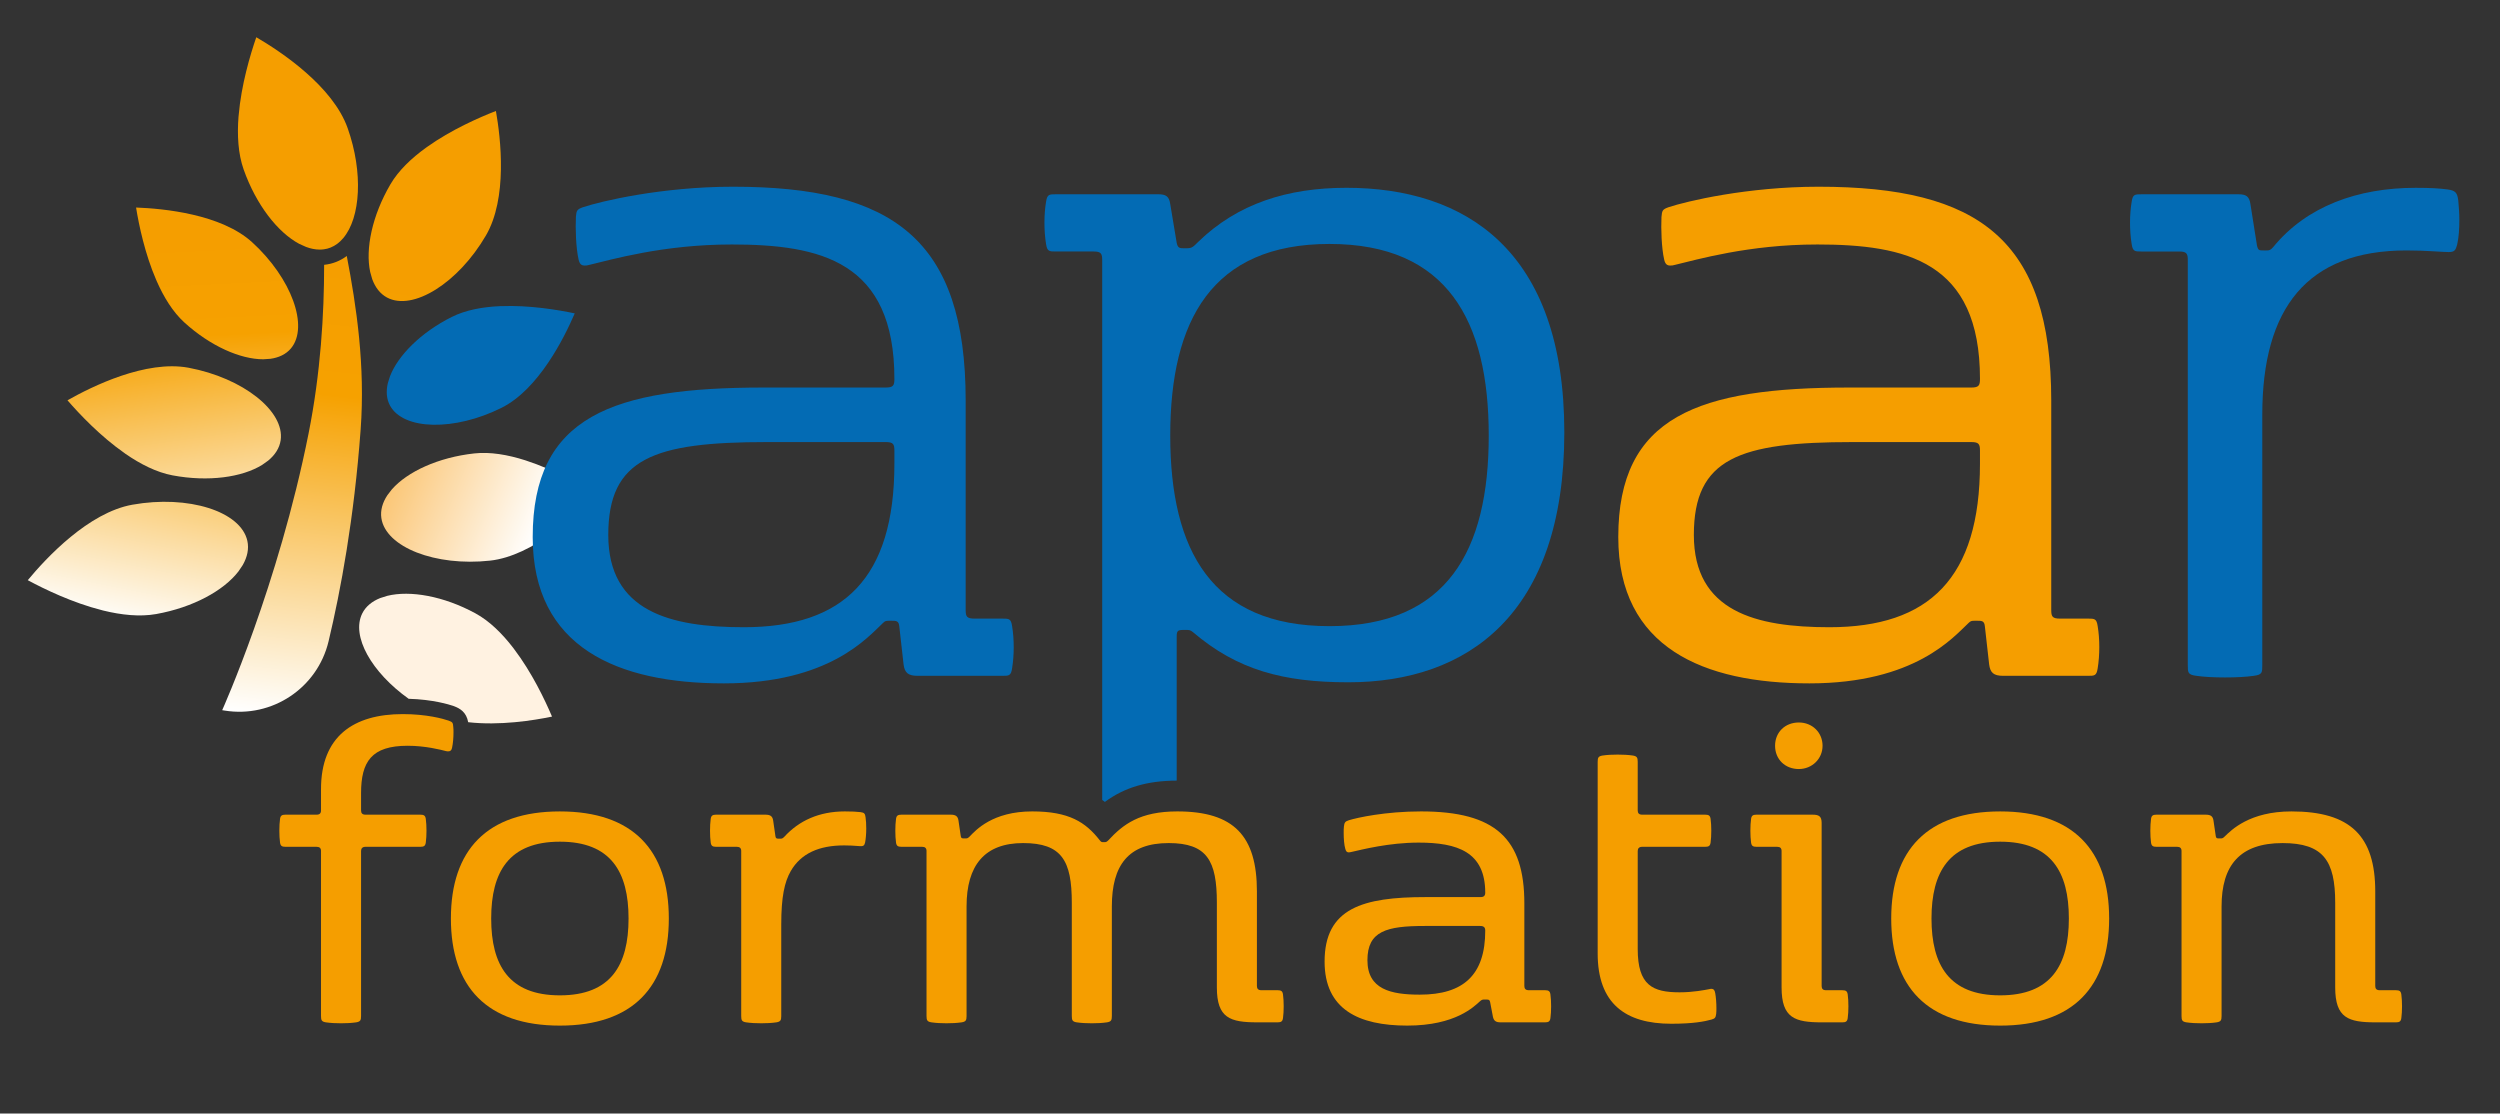 <?xml version="1.0" encoding="UTF-8"?>
<svg id="Calque_1" data-name="Calque 1" xmlns="http://www.w3.org/2000/svg" xmlns:xlink="http://www.w3.org/1999/xlink" viewBox="0 0 2147.87 956.67">
  <rect x="0" y="0" width="2147.87" height="956.67" fill="#333333" stroke="none"/>
  <defs>
    <style>
      .cls-1 {
        fill: url(#Nouvelle_nuance_de_dégradé_1-5);
      }

      .cls-1, .cls-2, .cls-3, .cls-4, .cls-5, .cls-6, .cls-7, .cls-8, .cls-9 {
        stroke-width: 0px;
      }

      .cls-2 {
        fill: url(#Nouvelle_nuance_de_dégradé_1-4);
      }

      .cls-3 {
        fill: url(#Nouvelle_nuance_de_dégradé_1-3);
      }

      .cls-4 {
        fill: url(#Nouvelle_nuance_de_dégradé_1-2);
      }

      .cls-5 {
        fill: url(#Dégradé_sans_nom_3);
      }

      .cls-6 {
        fill: #fff2e1;
      }

      .cls-7 {
        fill: #f59e00;
      }

      .cls-8 {
        fill: #036bb4;
      }

      .cls-9 {
        fill: url(#Nouvelle_nuance_de_dégradé_1);
      }
    </style>
    <linearGradient id="Dégradé_sans_nom_3" data-name="Dégradé sans nom 3" x1="4878.9" y1="-4998.74" x2="4647.07" y2="-4802.76" gradientTransform="translate(-6218.88 -1580.64) rotate(62.67)" gradientUnits="userSpaceOnUse">
      <stop offset="0" stop-color="#fff"/>
      <stop offset=".31" stop-color="#fcd79f"/>
      <stop offset=".52" stop-color="#fabc5c"/>
      <stop offset=".7" stop-color="#f6a100"/>
      <stop offset="1" stop-color="#f59e00"/>
    </linearGradient>
    <linearGradient id="Nouvelle_nuance_de_dégradé_1" data-name="Nouvelle nuance de dégradé 1" x1="236.35" y1="615.58" x2="282.3" y2="218.11" gradientUnits="userSpaceOnUse">
      <stop offset="0" stop-color="#fff"/>
      <stop offset=".27" stop-color="#fbdb9e"/>
      <stop offset=".7" stop-color="#f6a100"/>
      <stop offset="1" stop-color="#f59e00"/>
    </linearGradient>
    <linearGradient id="Nouvelle_nuance_de_dégradé_1-2" data-name="Nouvelle nuance de dégradé 1" x1="-79.38" y1="606.41" x2="-79.38" y2="316.65" gradientTransform="translate(248.61 -119.51) rotate(-2.86)" xlink:href="#Nouvelle_nuance_de_dégradé_1"/>
    <linearGradient id="Nouvelle_nuance_de_dégradé_1-3" data-name="Nouvelle nuance de dégradé 1" x1="1365.66" y1="76.64" x2="1365.66" y2="-222.35" gradientTransform="translate(-1019.17 241.73) rotate(9.22)" xlink:href="#Nouvelle_nuance_de_dégradé_1"/>
    <linearGradient id="Nouvelle_nuance_de_dégradé_1-4" data-name="Nouvelle nuance de dégradé 1" x1="-692.21" y1="767.69" x2="-692.21" y2="467.48" gradientTransform="translate(747.62 -359.33) rotate(-8.02)" xlink:href="#Nouvelle_nuance_de_dégradé_1"/>
    <linearGradient id="Nouvelle_nuance_de_dégradé_1-5" data-name="Nouvelle nuance de dégradé 1" x1="1160.03" y1="112.63" x2="1171.4" y2="-200.19" gradientTransform="translate(-1019.17 241.73) rotate(9.22)" xlink:href="#Nouvelle_nuance_de_dégradé_1"/>
  </defs>
  <path class="cls-5" d="M452.15,395.76c-.36-.1-.71-.24-1.07-.36-14.7-4.67-29.86-7.36-43.64-5.84-31.02,3.42-57.41,15.71-70.74,30.85l-3.91,5.07c-4.17,6.33-6.12,13.01-5.14,19.67,3.7,24.95,46.46,41.69,93.4,36.51,36.85-4.06,74.39-39.23,91.07-56.82-13.12-8.26-35.86-21.25-59.98-29.08Z"/>
  <g>
    <path class="cls-8" d="M628.35,210.05c-58.44,0-102.97,12.99-122.44,17.62-1.39.46-2.32.46-3.71.46-2.32,0-4.17-.93-5.1-5.1-2.32-10.2-2.78-26.44-2.32-36.64.46-5.56.93-6.49,6.03-8.35,15.3-5.1,67.72-17.62,128.94-17.62,137.75,0,199.9,45.45,199.9,183.67v179.96c0,5.57.93,7.42,7.42,7.42h24.12c5.57,0,7.42,0,8.35,6.49.93,5.57,1.39,11.6,1.39,18.09,0,6.03-.46,12.52-1.39,18.09-.93,6.49-2.78,6.49-8.35,6.49h-72.82c-8.35,0-11.13-2.78-12.06-9.74l-3.71-32.93c-.46-4.64-2.78-4.64-6.49-4.64h-1.86c-2.78,0-3.71,0-5.57,1.85-12.99,12.06-45.92,51.95-136.82,51.95s-164.19-30.61-164.19-125.69c0-103.89,68.64-128.48,198.51-128.48h104.82c6.49,0,7.42-1.85,7.42-7.42,0-101.11-63.54-115.49-140.07-115.49ZM768.42,398.35v-11.13c0-5.57-.93-7.42-7.42-7.42h-102.04c-97.4,0-136.36,13.91-136.36,79.77s53.34,79.31,116.42,79.31c85.8,0,129.4-42.21,129.4-140.53Z"/>
    <path class="cls-8" d="M1156.61,161.35c-50.09,0-93.22,13.44-127.1,46.39-4.63,4.63-5.56,5.56-10.19,5.56h-1.88c-3.71,0-5.56,0-6.48-4.63l-5.56-33.4c-.93-6.51-3.7-8.36-10.21-8.36h-88.12c-5.56,0-7.41,0-8.36,6.51-.93,5.56-1.38,11.59-1.38,18.07,0,6.03.45,12.52,1.38,18.1.95,6.48,2.81,6.48,8.36,6.48h32.47c6.48,0,7.41,1.85,7.41,7.41v463.8c.79.53,1.53,1.11,2.3,1.69,16.96-12.52,36.52-18.23,61.71-18.31v-123.89c0-4.63.93-5.56,5.56-5.56h2.33c2.78,0,3.7,0,6.03,1.85,38.03,32.47,77.45,43.13,133.58,43.13,102.04,0,185.52-57.98,185.52-214.74s-85.34-210.11-187.38-210.11ZM1142.22,537.96c-101.11,0-136.81-64.94-136.81-163.72s35.7-164.65,136.81-164.65,136.83,65.86,136.83,164.65-35.72,163.72-136.83,163.72Z"/>
    <path class="cls-7" d="M1561.02,210.05c-58.44,0-102.97,12.99-122.44,17.62-1.39.46-2.32.46-3.71.46-2.32,0-4.17-.93-5.1-5.1-2.32-10.2-2.78-26.44-2.32-36.64.46-5.56.93-6.49,6.03-8.35,15.3-5.1,67.72-17.62,128.94-17.62,137.75,0,199.9,45.45,199.9,183.67v179.96c0,5.57.93,7.42,7.42,7.42h24.12c5.57,0,7.42,0,8.35,6.49.93,5.57,1.39,11.6,1.39,18.09,0,6.03-.46,12.52-1.39,18.09-.93,6.49-2.78,6.49-8.35,6.49h-72.82c-8.35,0-11.13-2.78-12.06-9.74l-3.71-32.93c-.46-4.64-2.78-4.64-6.49-4.64h-1.86c-2.78,0-3.71,0-5.57,1.85-12.99,12.06-45.92,51.95-136.82,51.95s-164.19-30.61-164.19-125.69c0-103.89,68.64-128.48,198.51-128.48h104.82c6.49,0,7.42-1.85,7.42-7.42,0-101.11-63.54-115.49-140.07-115.49ZM1701.09,398.35v-11.13c0-5.57-.93-7.42-7.42-7.42h-102.04c-97.4,0-136.36,13.91-136.36,79.77s53.34,79.31,116.42,79.31c85.8,0,129.4-42.21,129.4-140.53Z"/>
    <path class="cls-8" d="M1943.64,356.15v215.21c0,6.49,0,8.35-7.42,9.28-6.03.93-15.3,1.39-24.58,1.39s-18.55-.46-24.58-1.39c-7.42-.93-7.42-2.78-7.42-9.28V223.5c0-5.56-.93-7.42-7.42-7.42h-32.47c-5.57,0-7.42,0-8.35-6.49-.93-5.57-1.39-12.06-1.39-18.09,0-6.49.46-12.52,1.39-18.09.93-6.49,2.78-6.49,8.35-6.49h83.49c6.49,0,9.28,1.85,10.2,8.35l5.57,35.25c.93,4.64,1.85,4.64,5.57,4.64h2.78c1.86,0,3.25,0,5.57-2.78,28.76-35.25,72.82-51.02,122.44-51.02,12.52,0,20.41.46,27.36,1.39,6.96.93,8.35,2.78,9.28,9.28.46,5.1.93,11.13.93,16.7,0,7.88-.46,15.3-1.85,21.33-1.39,5.1-2.32,6.49-7.42,6.49-6.03,0-18.55-1.39-36.18-1.39-85.34,0-123.84,49.63-123.84,141Z"/>
  </g>
  <path class="cls-9" d="M309.84,369.16c-5.62,76.43-17.18,138.4-27.55,181.83-9.59,40.18-48.58,66.11-89.35,59.49l-2.05-.33s48.19-106.98,74.28-238.02c10.27-51.65,13.34-102.28,13.31-144.61,3.57-.37,7.04-1.19,10.35-2.49,3.25-1.3,6.3-2.99,9.1-5.11,8.28,42.97,15.96,94.31,11.91,149.24Z"/>
  <path class="cls-6" d="M474.27,615.66c-16.19,3.36-45.01,7.89-72.03,4.82-1.53-8.57-6.93-11.8-12.17-13.76l-.32-.11c-3.94-1.38-17.81-5.64-38.66-6.25-31.78-22.65-49.56-53.77-39.88-73.3,2.99-6.03,8.39-10.4,15.43-13.23l6.11-1.93c19.58-4.82,48.27.13,75.68,15.03,12.2,6.62,23.1,17.49,32.52,29.72.21.29.42.61.66.9,15.35,20.19,26.59,43.85,32.65,58.11Z"/>
  <path class="cls-7" d="M283.96,212.72c-1.8.71-3.68,1.22-5.61,1.46-1.19.19-2.41.26-3.63.26-3.81,0-7.75-.79-11.75-2.28l-6.03-2.73c-18.34-9.84-36.91-33.5-47.63-63.88-4.76-13.52-5.61-29.4-4.39-45.28.05-.37.11-.77.13-1.16,2.2-26.09,9.92-52,15.14-67.13,21.62,12.65,65.81,42.13,78.54,78.22,13.42,38.05,11.11,76.74-3.84,94.39-3.1,3.7-6.75,6.48-10.93,8.12Z"/>
  <path class="cls-4" d="M134.23,240.54c.16.33.28.67.42,1.01,6.03,13.68,13.79,26.43,23.72,35.47,22.36,20.36,48.22,31.66,67.76,31.65l6.19-.41c7.28-1.02,13.39-3.89,17.59-8.87,15.77-18.68.53-60.49-33.32-91.3-26.57-24.19-76.19-28.94-99.68-29.79,2.4,14.83,7.53,39.69,17.3,62.24Z"/>
  <path class="cls-8" d="M430.38,263.01c-.36.04-.72.02-1.08.03-14.72.68-29.21,3.29-41.06,9.22-26.68,13.34-46.27,33.1-53.2,51.09l-1.83,5.84c-1.64,7.06-1.18,13.7,1.91,19.34,11.58,21.14,55.46,21.99,95.83,1.81,31.7-15.84,53.7-59.81,62.84-81.1-14.5-3.06-39.19-7.18-63.4-6.21Z"/>
  <path class="cls-3" d="M366.99,126.21c-.29.24-.62.43-.93.64-12.5,9.03-23.7,19.61-30.68,31.58-15.73,26.95-21.57,55.48-17.34,75.2l1.74,6.16c2.6,7.12,6.81,12.67,12.74,15.84,22.24,11.89,61.16-12.5,84.96-53.29,18.69-32.02,12.79-83.12,8.59-107-14.45,5.62-38.43,16.15-59.08,30.86Z"/>
  <path class="cls-2" d="M107.08,389.38c.32.2.62.44.92.66,12.76,8.78,26.54,15.79,40.22,18.36,30.8,5.78,59.74,1.68,76.97-8.97l5.24-3.72c5.86-4.86,9.69-10.71,10.69-17.39,3.74-25.05-32.45-53.62-79.05-62.37-36.59-6.87-82.92,15.95-104.09,27.97,10.19,11.77,28.24,30.89,49.12,45.46Z"/>
  <path class="cls-1" d="M87.68,524.27c.38.07.75.2,1.13.3,15.47,3.79,31.28,5.51,45.37,2.99,31.72-5.67,58.06-20.17,70.74-36.69l3.68-5.49c3.86-6.81,5.41-13.83,3.93-20.62-5.54-25.45-50.76-39.73-98.77-31.15-37.69,6.73-73.93,45.57-89.9,64.86,14.09,7.6,38.42,19.41,63.81,25.8Z"/>
  <path class="cls-7" d="M280,878.35c-3.6-.6-4.2-1.8-4.2-5.4v-141.82c0-2.4-1.2-3.6-3.8-3.6h-26.8c-3,0-4.2-.8-4.6-3.6-.4-2.8-.6-6.6-.6-10.2s.2-7.4.6-10.2,1.6-3.6,4.6-3.6h26.8c2.6,0,3.8-1.2,3.8-3.6v-18.4c0-45.21,27.8-64.41,70.21-64.41,20.6,0,34.81,4,39.41,5.6,3.2,1.2,3.8,1.6,4,5.4.2,1.4.2,3,.2,4.6,0,4.6-.4,9.4-1.2,13.2-.4,2.2-1.4,3.2-3.2,3.2-.6,0-1.2,0-2-.2-4.6-1.2-17.8-4.6-33-4.6-31,0-40.01,13.6-40.01,40.81v14.8c0,2.4,1.2,3.6,3.8,3.6h47.21c3,0,4.2.8,4.6,3.6.4,2.8.6,6.6.6,10.2s-.2,7.4-.6,10.2c-.4,2.8-1.6,3.6-4.6,3.6h-47.21c-2.6,0-3.8,1.4-3.8,3.6v141.82c0,3.6-.6,4.8-4.2,5.4-4.2.6-8.4.8-13,.8s-8.8-.2-13-.8Z"/>
  <path class="cls-7" d="M387.39,789.14c0-58.81,31-92.01,93.61-92.01s93.62,33.2,93.62,92.01-31,92.01-93.62,92.01-93.61-33.21-93.61-92.01ZM540.02,789.14c0-40.01-15.2-66.01-59.01-66.01s-59.01,26-59.01,66.01,15.2,66.01,59.01,66.01,59.01-26,59.01-66.01Z"/>
  <path class="cls-7" d="M725.22,726.33c-21.4,0-37.01,6.8-45.81,22-5.4,9.4-8.2,22.2-8.2,45.81v78.81c0,3.6-.6,4.8-4.2,5.4-4.2.6-8.4.8-13,.8s-8.8-.2-13-.8c-3.6-.6-4.2-1.8-4.2-5.4v-141.82c0-2.4-1.2-3.6-3.8-3.6h-17.8c-3,0-4.2-.8-4.6-3.6-.4-2.8-.6-6.6-.6-10.2s.2-7.4.6-10.2c.4-2.8,1.6-3.6,4.6-3.6h42.41c4,0,6,1.2,6.6,4.8l2,13.8c.2,1.8,1.2,2,2.4,2h2.2c1,0,1.6-.2,3-1.6,12.6-13.8,29.81-21.8,52.01-21.8,6.2,0,9.8.2,13.4.6,3.4.4,4,1.4,4.4,4.4.4,2.6.6,6.2.6,9.8,0,4.4-.4,9-1,12-.6,2.4-1.4,3.4-5,3-4.6-.4-9-.6-13-.6Z"/>
  <path class="cls-7" d="M951.04,878.35c-4.2.6-8.4.8-13,.8s-8.8-.2-13-.8c-3.6-.6-4.2-1.8-4.2-5.4v-97.42c0-36.01-8.6-51.21-41.81-51.21s-48.61,19.2-48.61,54.41v94.21c0,3.6-.6,4.8-4.2,5.4-4.2.6-8.4.8-13,.8s-8.8-.2-13-.8c-3.6-.6-4.2-1.8-4.2-5.4v-141.82c0-2.4-1.2-3.6-3.8-3.6h-17.8c-3,0-4.2-.8-4.6-3.6-.4-2.8-.6-6.6-.6-10.2s.2-7.4.6-10.2c.4-2.8,1.6-3.6,4.6-3.6h42.41c4,0,6,1.2,6.6,4.8l2,13.6c.2,1.8,1.2,2,2.4,2h1.6c1.4,0,2,0,3.6-1.6,5.4-5.6,19.8-21.6,53.81-21.6,31.61,0,45.81,9.2,58.01,24.8,1.2,1.6,1.8,1.6,3,1.6h1c1.2,0,1.8,0,3.4-1.6,12.6-13.6,27-24.8,59.21-24.8,48.81,0,68.41,21.2,68.41,68.81v81.21c0,2.4,1.2,3.6,3.8,3.6h14c3,0,4.2.8,4.6,3.6.4,2.8.6,6.6.6,10.2s-.2,7.4-.6,10.2c-.4,2.8-1.6,3.6-4.6,3.6h-17.4c-23.4,0-34.81-3.6-34.81-30v-72.81c0-36.01-8.4-51.21-41.41-51.21-34.8,0-48.81,19.2-48.81,54.41v94.21c0,3.6-.6,4.8-4.2,5.4Z"/>
  <path class="cls-7" d="M1138.02,826.14c0-46.01,33-55.41,86.81-55.41h47.21c2.8,0,4-1.2,4-3.8,0-35.01-23.81-43.01-57.21-43.01-25.6,0-48.61,6-57.61,8-1,.2-1.8.4-2.4.4-1.6,0-2.4-.8-3-3-1-3.4-1.4-8.8-1.4-13.6,0-2,0-4,.2-5.6.4-3.4,1-4.4,4.2-5.4,7-2.2,31.41-7.6,62.01-7.6,64.01,0,88.81,23.4,88.81,79.01v71.01c0,2.4,1.2,3.6,3.8,3.6h14c3,0,4.2.8,4.6,3.6.4,2.8.6,6.6.6,10.2s-.2,7.4-.6,10.2c-.4,2.8-1.6,3.6-4.6,3.6h-38.2c-4,0-5.8-1.2-6.6-4.8l-2.4-12.6c-.4-1.8-1-2.2-3-2.2h-1.6c-1.8,0-2.4,0-4,1.4-5,4.4-20.8,21-62.61,21s-71.01-14-71.01-55.01ZM1276.04,799.54c0-2.6-1-4-4.4-4h-47.61c-32.8,0-49.21,4.4-49.21,29.41s20,29.6,45.01,29.6c37.6,0,56.21-17,56.21-55.01Z"/>
  <path class="cls-7" d="M1410.84,699.93h54.21c3,0,4.2.8,4.6,3.6s.6,6.6.6,10.2-.2,7.4-.6,10.2c-.4,2.8-1.6,3.6-4.6,3.6h-54.21c-2.6,0-3.8,1.4-3.8,3.6v84.21c0,31.2,12.8,37.21,36.01,37.21,11.8,0,21.6-2,25.8-2.8.6-.2,1-.2,1.4-.2,2.2,0,3,1.4,3.4,3.8.6,3.4,1,8.2,1,12.8,0,1.6,0,3.4-.2,5-.4,3.2-1.2,4-4,4.8-5.8,1.6-15.4,3.6-34.6,3.6-39.2,0-63.21-17.2-63.21-60.41v-164.63c0-3.6.6-4.8,4.2-5.4,4.2-.6,8.4-.8,13-.8s8.8.2,13,.8c3.6.6,4.2,1.8,4.2,5.4v41.81c0,2.4,1.2,3.6,3.8,3.6Z"/>
  <path class="cls-7" d="M1526.84,727.53h-17.8c-3,0-4.2-.8-4.6-3.6-.4-2.8-.6-6.6-.6-10.2s.2-7.4.6-10.2,1.6-3.6,4.6-3.6h48.41c5.2,0,7.6,1.4,7.6,7v140.22c0,2.4,1.2,3.6,3.8,3.6h14c3,0,4.2.8,4.6,3.6.4,2.8.6,6.6.6,10.2s-.2,7.4-.6,10.2c-.4,2.8-1.6,3.6-4.6,3.6h-17.4c-23.4,0-34.81-3.6-34.81-30v-117.22c0-2.4-1.2-3.6-3.8-3.6ZM1545.45,660.72c-11.8,0-20.4-8.4-20.4-20s8.6-20,20.4-20,20.4,8.8,20.4,20-9,20-20.4,20Z"/>
  <path class="cls-7" d="M1624.84,789.14c0-58.81,31-92.01,93.61-92.01s93.62,33.2,93.62,92.01-31,92.01-93.62,92.01-93.61-33.21-93.61-92.01ZM1777.46,789.14c0-40.01-15.2-66.01-59.01-66.01s-59.01,26-59.01,66.01,15.2,66.01,59.01,66.01,59.01-26,59.01-66.01Z"/>
  <path class="cls-7" d="M1961.07,724.33c-36.81,0-52.41,19.2-52.41,54.41v94.21c0,3.6-.6,4.8-4.2,5.4-4.2.6-8.4.8-13,.8s-8.8-.2-13-.8c-3.6-.6-4.2-1.8-4.2-5.4v-141.82c0-2.4-1.2-3.6-3.8-3.6h-17.8c-3,0-4.2-.8-4.6-3.6-.4-2.8-.6-6.6-.6-10.2s.2-7.4.6-10.2c.4-2.8,1.6-3.6,4.6-3.6h42.41c4,0,6,1.2,6.6,4.8l2,13.6c.2,1.8,1.2,2,2.4,2h1.6c1.4,0,2,0,3.6-1.6,5.8-5.6,21.4-21.6,57.41-21.6,50.81,0,72.01,21.2,72.01,68.81v81.21c0,2.4,1.2,3.6,3.8,3.6h14c3,0,4.2.8,4.6,3.6.4,2.8.6,6.6.6,10.2s-.2,7.4-.6,10.2c-.4,2.8-1.6,3.6-4.6,3.6h-17.4c-23.4,0-34.81-3.6-34.81-30v-72.81c0-36.01-10.2-51.21-45.21-51.21Z"/>
</svg>